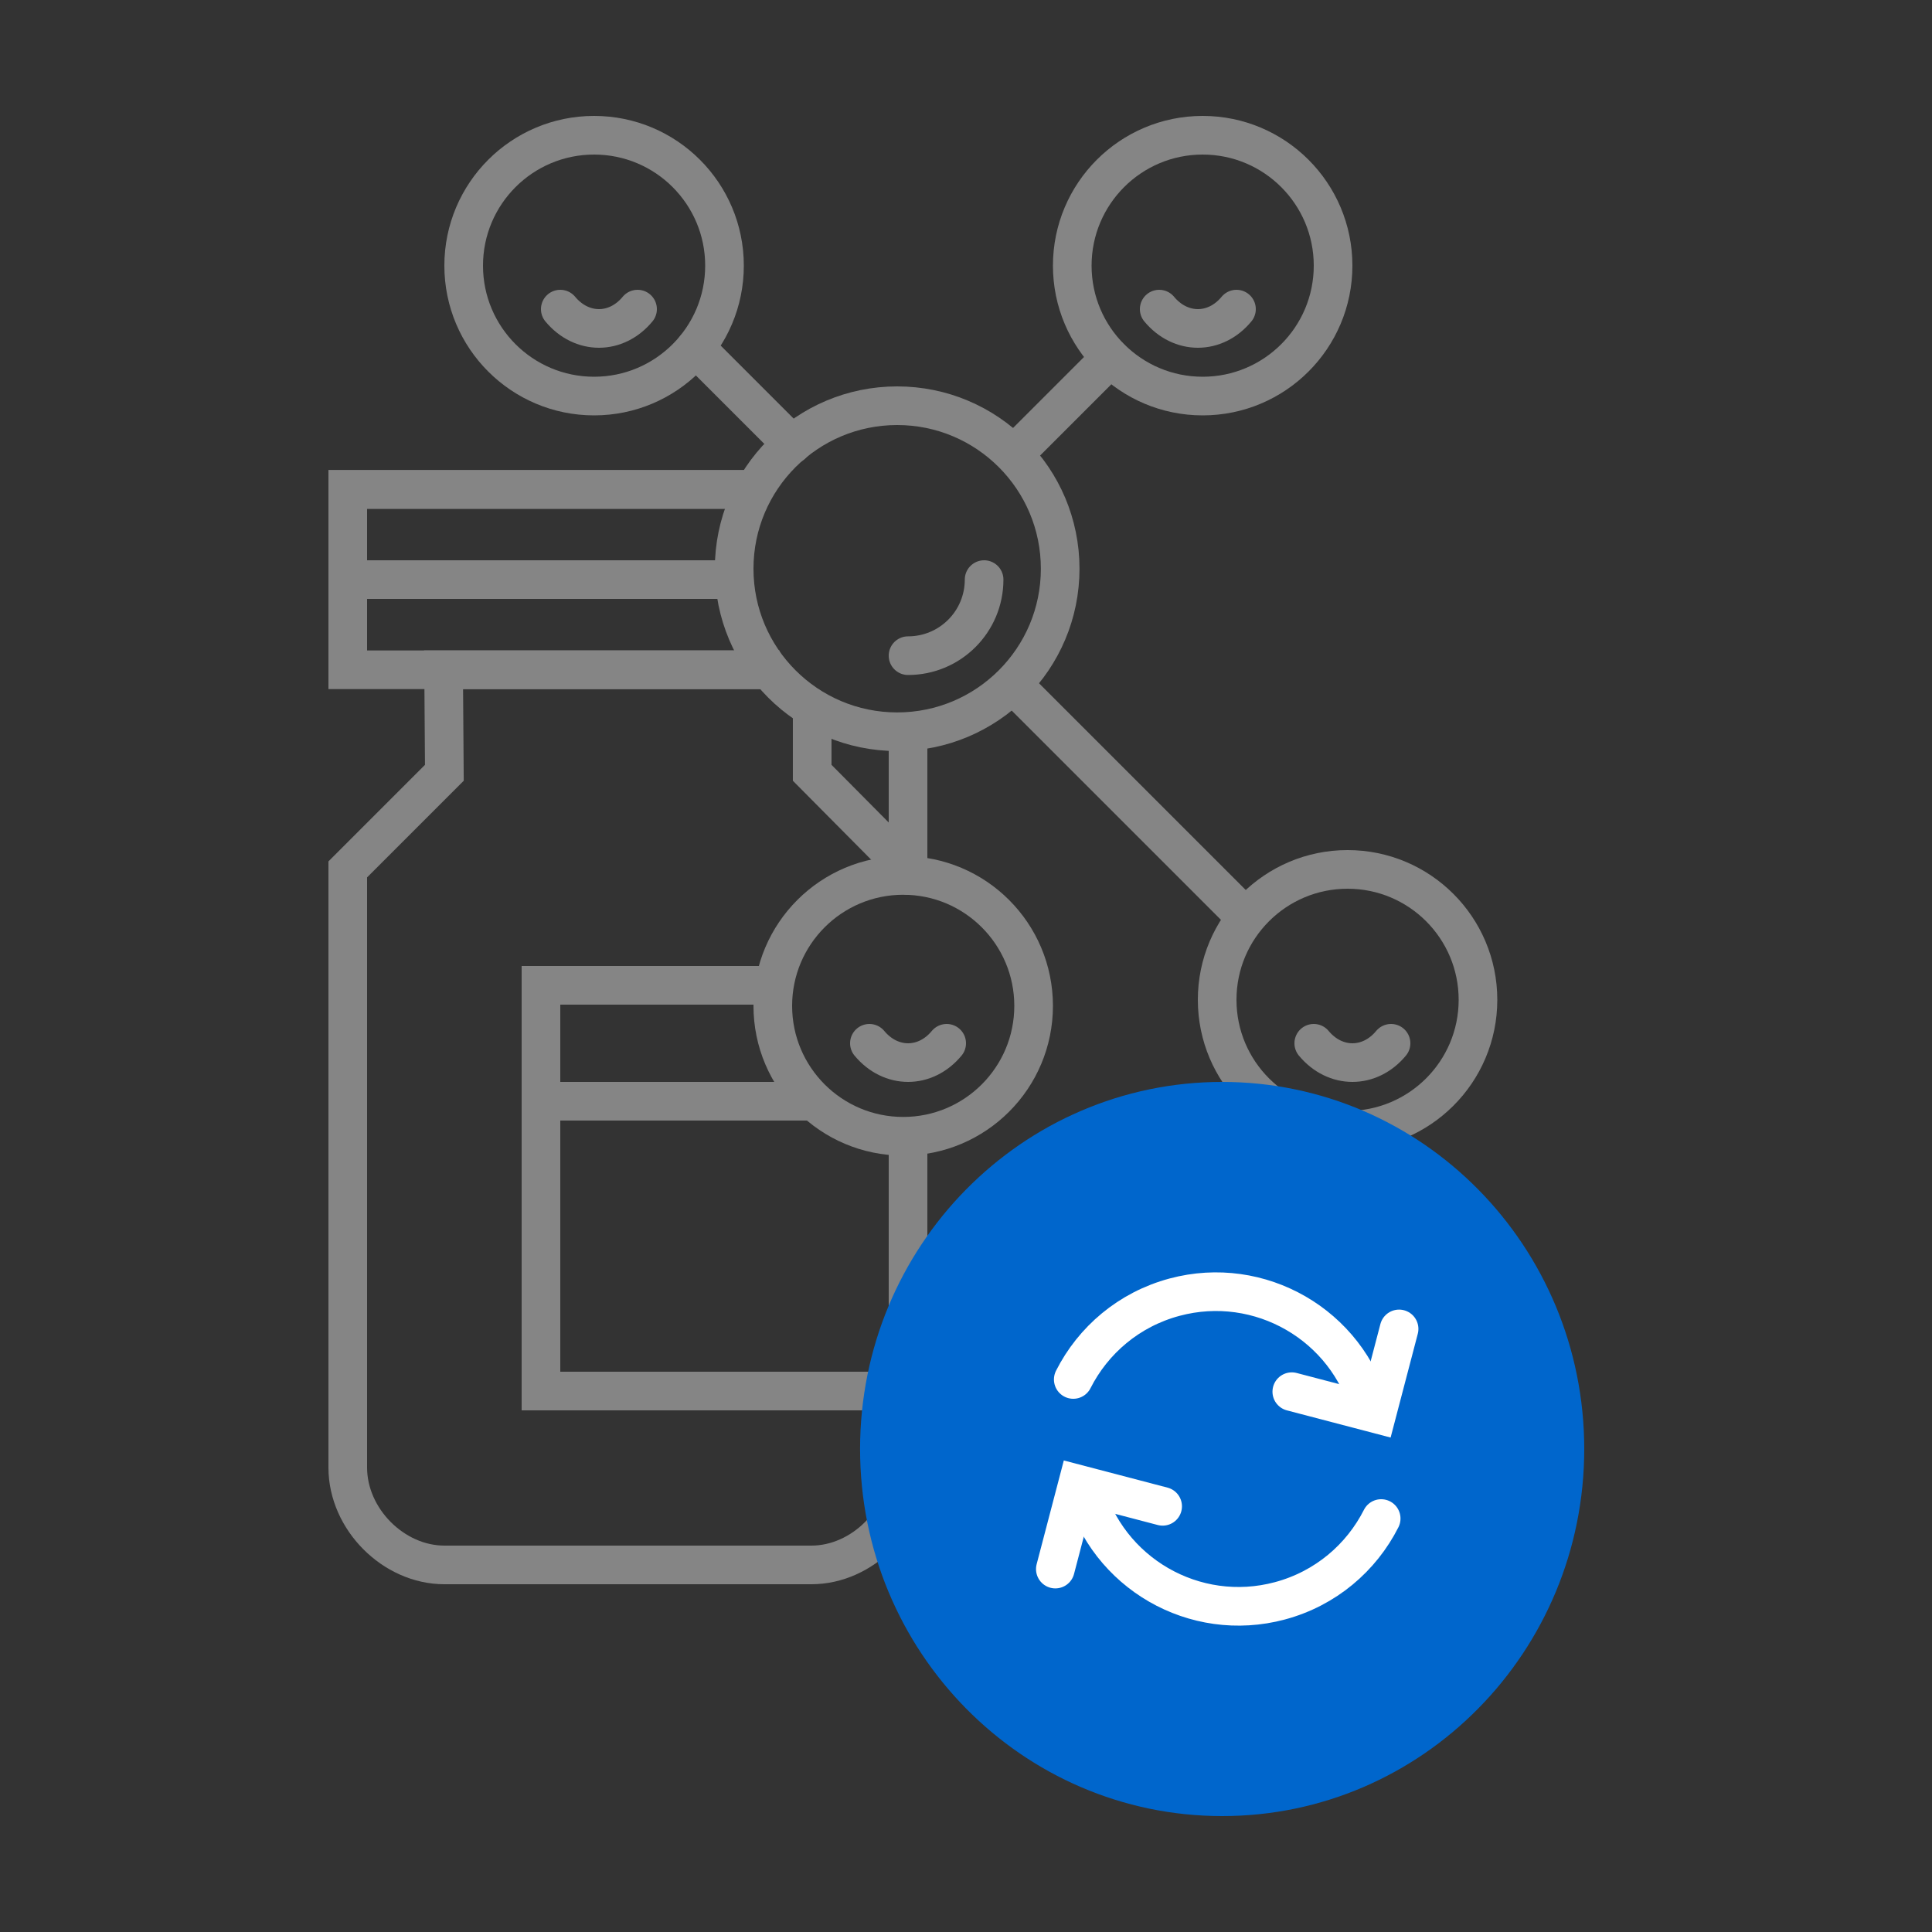 <svg width="150" height="150" viewBox="0 0 150 150" fill="none" xmlns="http://www.w3.org/2000/svg">
<rect x="0" y="0" width="150" height="150" fill="#333333" stroke="none"/>
<path d="M58.015 38H27V52H59" stroke="#858585" stroke-width="3" stroke-miterlimit="10" stroke-linecap="square"/>
<path d="M59 52H34.442L34.5 59.999L27 67.499V113.937C27 117.943 30.547 121.5 34.5 121.5H63C66.953 121.5 70.5 117.943 70.5 113.937C70.5 103.923 70.5 96.338 70.5 88.5M63.058 56V59.999L69.5 66.492" stroke="#858585" stroke-width="3" stroke-miterlimit="10" stroke-linecap="square"/>
<path d="M63 85.5H42V108H70.5V89" stroke="#858585" stroke-width="3" stroke-miterlimit="10" stroke-linecap="round"/>
<path d="M58 38H27V45H56.062" stroke="#858585" stroke-width="3" stroke-miterlimit="10" stroke-linecap="square"/>
<path d="M60 76.5H42V85.5H61.5" stroke="#858585" stroke-width="3" stroke-miterlimit="10" stroke-linecap="square"/>
<path d="M57 44.156C57 51.146 62.666 56.812 69.656 56.812C76.646 56.812 82.312 51.146 82.312 44.156C82.312 37.166 76.646 31.5 69.656 31.5C62.666 31.5 57 37.166 57 44.156Z" stroke="#858585" stroke-width="3" stroke-miterlimit="10" stroke-linecap="round"/>
<path d="M83.25 20.625C83.25 26.217 87.783 30.75 93.375 30.75C98.967 30.75 103.5 26.217 103.5 20.625C103.5 15.033 98.967 10.5 93.375 10.5C87.783 10.5 83.25 15.033 83.25 20.625Z" stroke="#858585" stroke-width="3" stroke-miterlimit="10" stroke-linecap="round"/>
<path d="M36 20.625C36 26.217 40.533 30.75 46.125 30.75C51.717 30.75 56.25 26.217 56.25 20.625C56.25 15.033 51.717 10.5 46.125 10.5C40.533 10.5 36 15.033 36 20.625Z" stroke="#858585" stroke-width="3" stroke-miterlimit="10" stroke-linecap="round"/>
<path d="M60 78.094C60 83.686 64.533 88.219 70.125 88.219C75.717 88.219 80.25 83.686 80.25 78.094C80.25 72.502 75.717 67.969 70.125 67.969C64.533 67.969 60 72.502 60 78.094Z" stroke="#858585" stroke-width="3" stroke-miterlimit="10" stroke-linecap="round"/>
<path d="M94.5 77.625C94.5 83.217 99.033 87.75 104.625 87.75C110.217 87.75 114.75 83.217 114.75 77.625C114.75 72.033 110.217 67.5 104.625 67.5C99.033 67.5 94.5 72.033 94.5 77.625Z" stroke="#858585" stroke-width="3" stroke-miterlimit="10" stroke-linecap="round"/>
<path d="M79.031 34.969L86.203 27.797" stroke="#858585" stroke-width="3" stroke-miterlimit="10" stroke-linecap="round"/>
<path d="M61.5 34.5L54 27" stroke="#858585" stroke-width="3" stroke-miterlimit="10" stroke-linecap="round"/>
<path d="M96 70.5L79.5 54" stroke="#858585" stroke-width="3" stroke-miterlimit="10" stroke-linecap="round"/>
<path d="M70.5 57L70.5 67.969" stroke="#858585" stroke-width="3" stroke-miterlimit="10" stroke-linecap="round"/>
<path d="M76.406 45C76.406 48.265 73.765 50.906 70.5 50.906" stroke="#858585" stroke-width="3" stroke-miterlimit="10" stroke-linecap="round"/>
<path d="M96 24C94.346 26 91.664 26 90 24" stroke="#858585" stroke-width="3" stroke-miterlimit="10" stroke-linecap="round"/>
<path d="M49.5 24C47.846 26 45.164 26 43.5 24" stroke="#858585" stroke-width="3" stroke-miterlimit="10" stroke-linecap="round"/>
<path d="M73.5 81C71.846 83 69.164 83 67.5 81" stroke="#858585" stroke-width="3" stroke-miterlimit="10" stroke-linecap="round"/>
<path d="M108 81C106.346 83 103.664 83 102 81" stroke="#858585" stroke-width="3" stroke-miterlimit="10" stroke-linecap="round"/>
<path d="M94.888 139.5C109.585 139.5 121.5 127.412 121.5 112.5C121.5 97.588 109.585 85.5 94.888 85.5C80.191 85.5 68.276 97.588 68.276 112.5C68.276 127.412 80.191 139.5 94.888 139.5Z" fill="#0066CC" stroke="#0066CC" stroke-width="3" stroke-miterlimit="10" stroke-linecap="round"/>
<path d="M106.389 109.486C104.615 102.866 97.811 98.938 91.191 100.712C87.641 101.663 84.866 104.061 83.328 107.101" stroke="white" stroke-width="3" stroke-linecap="round"/>
<path d="M84.173 115.514C85.947 122.134 92.751 126.062 99.37 124.288C102.92 123.337 105.696 120.939 107.234 117.899" stroke="white" stroke-width="3" stroke-linecap="round"/>
<path d="M108.625 103.177L106.896 109.779L100.295 108.05" stroke="white" stroke-width="3" stroke-linecap="round"/>
<path d="M81.936 121.823L83.665 115.221L90.267 116.95" stroke="white" stroke-width="3" stroke-linecap="round"/>
</svg>
